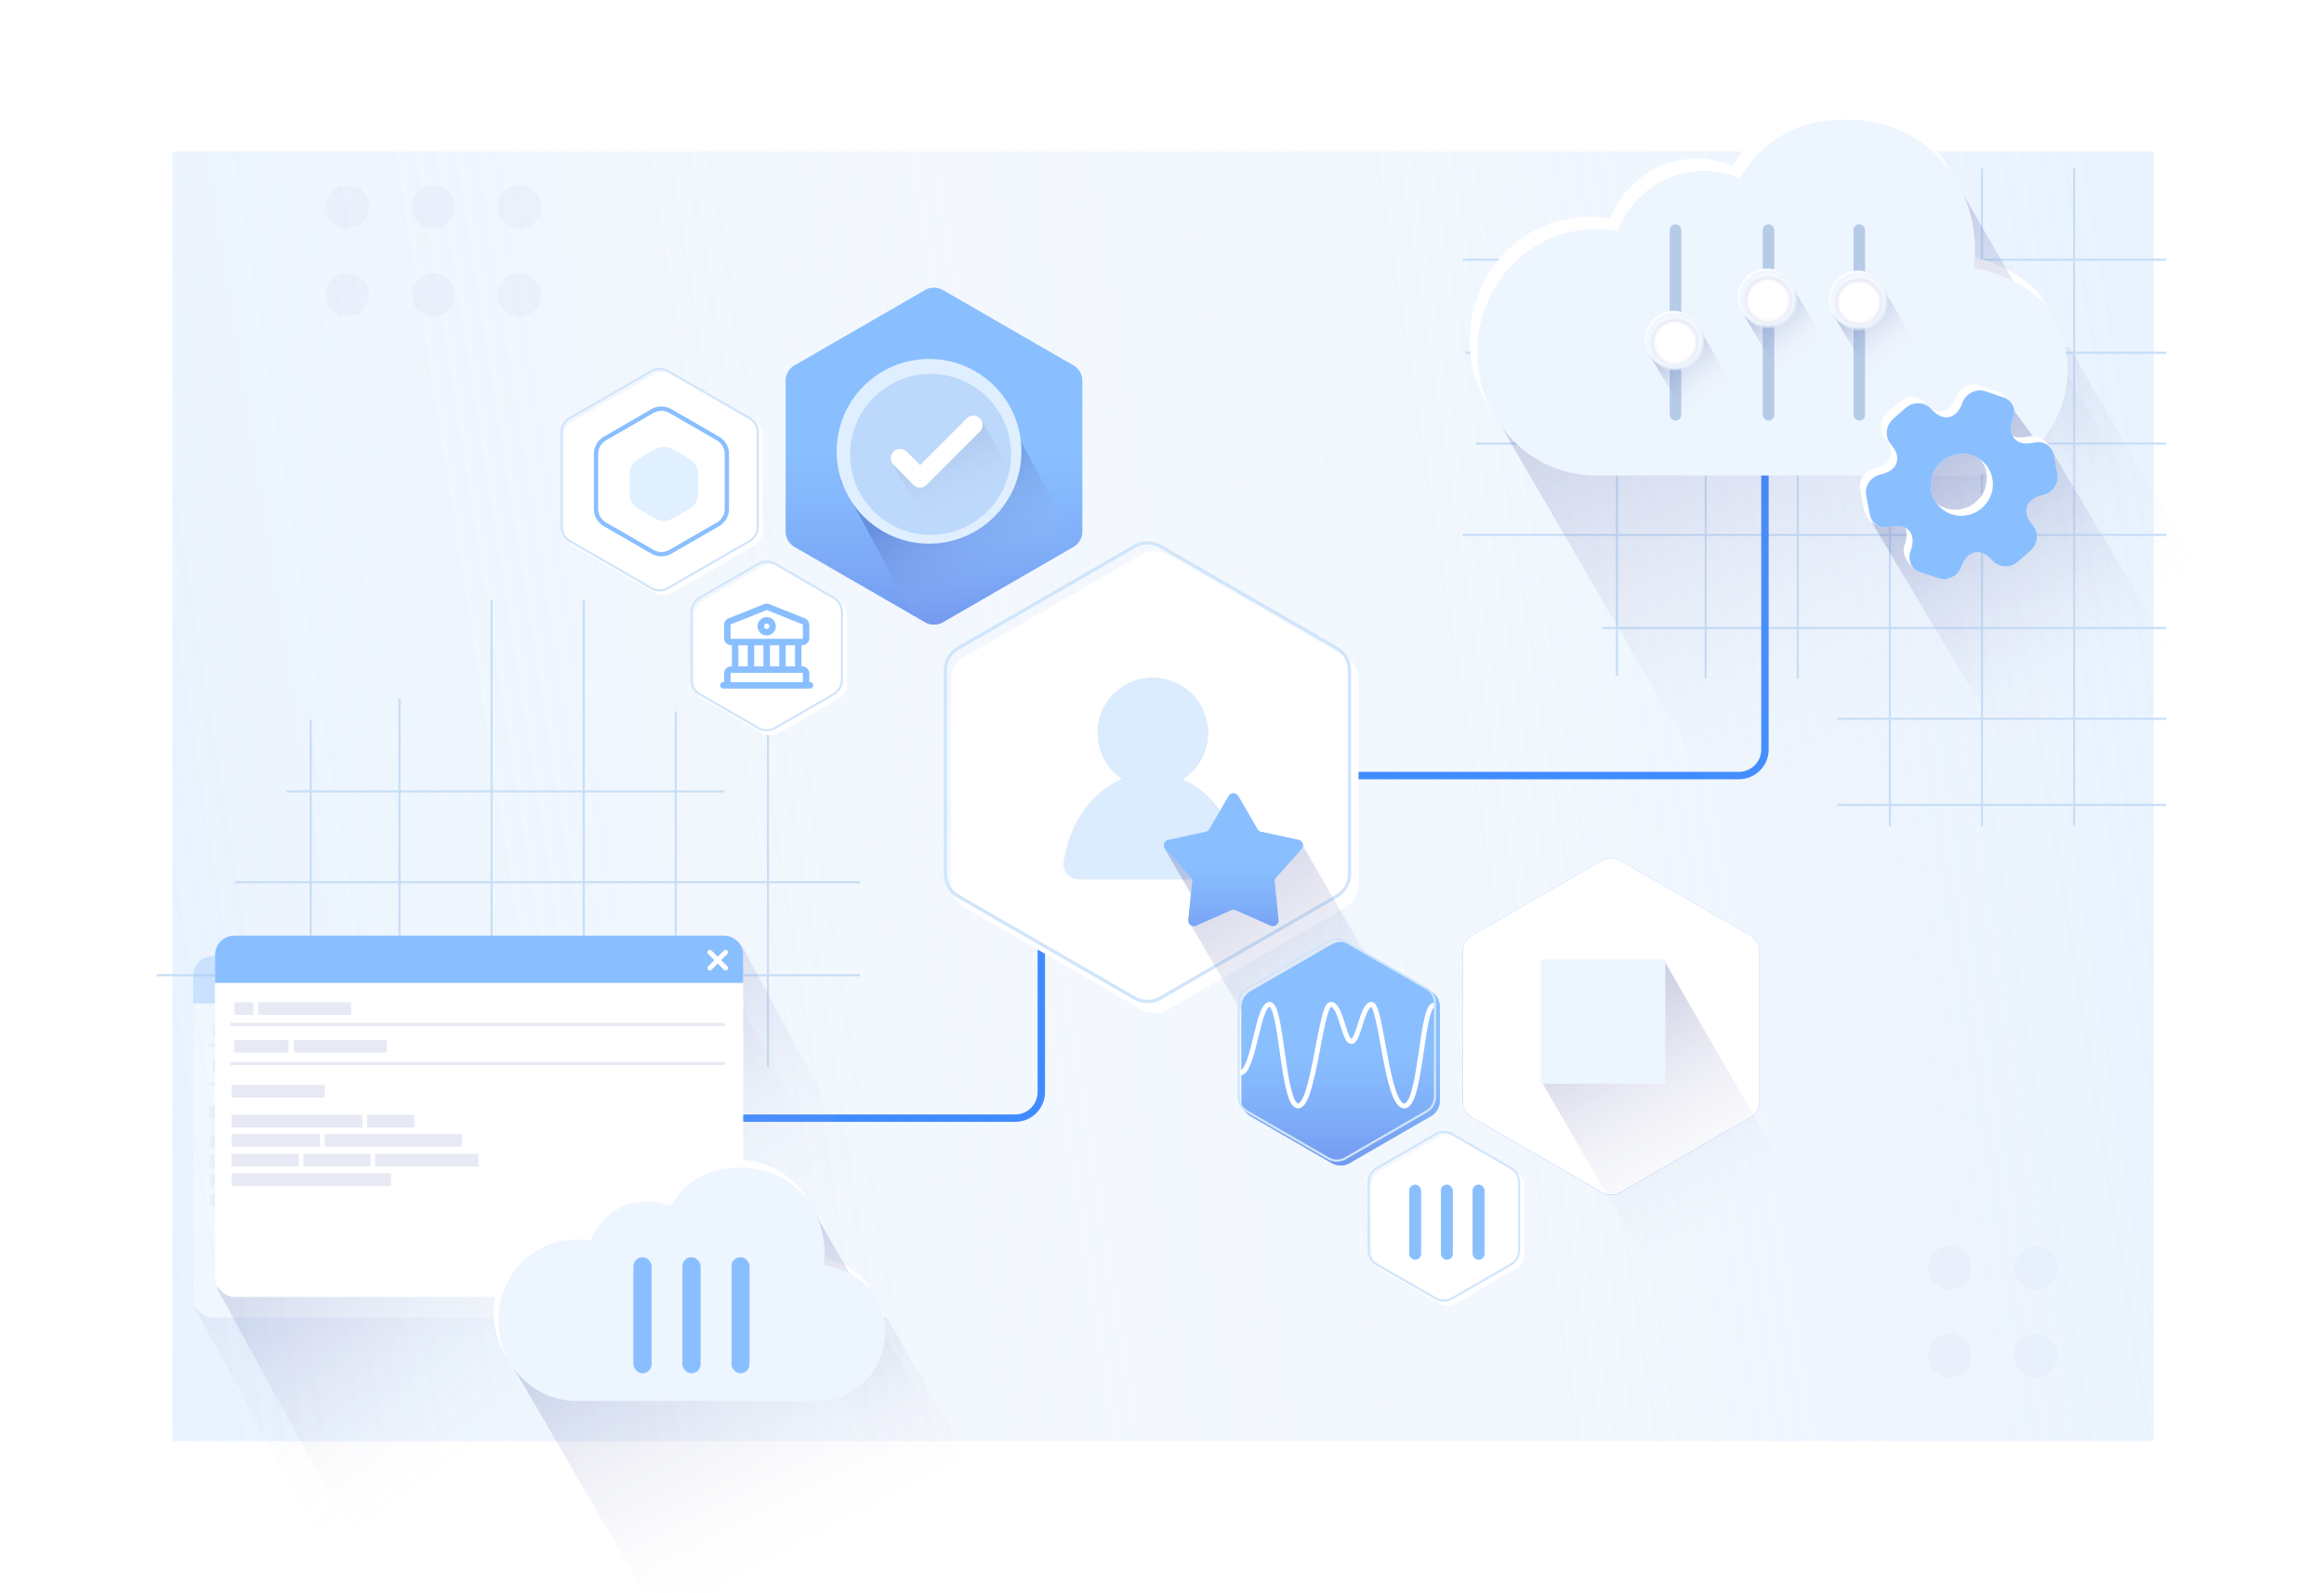 <?xml version="1.0" encoding="UTF-8"?> <svg xmlns="http://www.w3.org/2000/svg" width="941" height="645" fill="none"><g clip-path="url(#a)"><path fill="#fff" d="M.5 0h940v645H.5z"></path><g fill="#F5F5FB" filter="url(#b)"><circle cx="208.041" cy="81.448" r="8.767" transform="rotate(90 208.041 81.448)"></circle><circle cx="208.041" cy="117.108" r="8.767" transform="rotate(90 208.041 117.108)"></circle><circle cx="173.176" cy="81.448" r="8.767" transform="rotate(90 173.176 81.448)"></circle><circle cx="173.176" cy="117.108" r="8.767" transform="rotate(90 173.176 117.108)"></circle><path d="M138.321 90.215a8.767 8.767 0 1 1 0-17.533 8.767 8.767 0 1 1 0 17.533Z"></path><circle cx="138.321" cy="117.108" r="8.767" transform="rotate(90 138.321 117.108)"></circle></g><g fill="#F5F5FB" filter="url(#c)"><circle cx="822.006" cy="511.115" r="8.767" transform="rotate(90 822.006 511.115)"></circle><circle cx="822.006" cy="546.774" r="8.767" transform="rotate(90 822.006 546.774)"></circle><path d="M787.151 519.881a8.766 8.766 0 1 1 0-17.533 8.766 8.766 0 0 1 0 17.533Z"></path><circle cx="787.151" cy="546.774" r="8.767" transform="rotate(90 787.151 546.774)"></circle></g><g filter="url(#d)"><path fill="url(#e)" fill-opacity=".7" d="M69.856 61.338h802.135v522.323H69.856z"></path></g><g filter="url(#f)"><path fill="url(#g)" fill-opacity=".7" d="M871.991 583.662h802.135v522.323H871.991z" transform="rotate(-180 871.991 583.662)"></path></g><path stroke="#C7DEF6" stroke-width=".855" d="M727.925 217.283V68.106M690.63 195.043V68.448M654.704 208.729V82.989M765.219 217.283V68.106M802.513 217.283V68.106M839.808 217.283V68.106M597.654 179.647h279.448M593.404 142.866h283.698M592.262 105.186h284.84M727.926 274.718v-95.147M690.632 274.718v-94.814M654.706 273.66v-79.214M765.221 334.509V179.575M802.515 334.504V179.575M839.809 334.499V179.575M743.811 291.116h133.292M743.811 325.976h133.293M648.719 254.322h228.385M592.264 216.642h284.84M199.052 243.204v188.839M161.757 282.866v148.835M125.831 291.42v140.623M236.346 243.204v188.839M273.64 288.19v143.853M310.935 282.866v149.177M115.881 320.502h177.383M95.115 357.284H348.23M63.389 394.963h284.84"></path><path stroke="#408BFF" stroke-width="3" d="m175.703 452.844 235.363-.001c5.834 0 10.564-4.729 10.564-10.564V314.094M473.479 314.094h230.603c5.835 0 10.564-4.73 10.564-10.564V145.636"></path><g filter="url(#h)"><path fill="#fff" d="M459.052 220.695a11.105 11.105 0 0 1 11.106 0l71.375 41.208a11.107 11.107 0 0 1 5.554 9.619v82.417c0 3.968-2.117 7.635-5.554 9.619l-71.375 41.208a11.105 11.105 0 0 1-11.106 0l-71.375-41.208a11.107 11.107 0 0 1-5.554-9.619v-82.417c0-3.968 2.117-7.635 5.554-9.619l71.375-41.208Z"></path></g><path stroke="#D1E5FA" stroke-width="1.333" d="M459.385 221.272a10.44 10.44 0 0 1 10.44 0l71.375 41.209a10.44 10.44 0 0 1 5.22 9.041v82.417c0 3.73-1.99 7.176-5.22 9.041l-71.375 41.209a10.44 10.44 0 0 1-10.44 0L388.01 362.98a10.44 10.44 0 0 1-5.22-9.041v-82.417c0-3.73 1.99-7.176 5.22-9.041l71.375-41.209Z"></path><g filter="url(#i)"><path fill="#D9D9D9" d="M464.986 271.926c12.329 0 22.323 9.995 22.323 22.324 0 7.913-4.118 14.864-10.327 18.829.474.207.946.424 1.414.656 4.372 2.165 8.345 5.338 11.691 9.338 3.347 4 6.001 8.749 7.812 13.975a49.77 49.77 0 0 1 2.303 9.765c.487 3.691-2.578 6.722-6.3 6.722h-58.594c-3.723 0-6.787-3.031-6.3-6.722a49.77 49.77 0 0 1 2.303-9.765c1.811-5.226 4.465-9.975 7.811-13.975 3.347-4 7.32-7.173 11.692-9.338a32.71 32.71 0 0 1 1.873-.854c-6.04-3.995-10.025-10.847-10.025-18.631 0-12.329 9.995-22.324 22.324-22.324Z"></path><path fill="#DCECFF" d="M464.986 271.926c12.329 0 22.323 9.995 22.323 22.324 0 7.913-4.118 14.864-10.327 18.829.474.207.946.424 1.414.656 4.372 2.165 8.345 5.338 11.691 9.338 3.347 4 6.001 8.749 7.812 13.975a49.77 49.77 0 0 1 2.303 9.765c.487 3.691-2.578 6.722-6.3 6.722h-58.594c-3.723 0-6.787-3.031-6.3-6.722a49.77 49.77 0 0 1 2.303-9.765c1.811-5.226 4.465-9.975 7.811-13.975 3.347-4 7.32-7.173 11.692-9.338a32.71 32.71 0 0 1 1.873-.854c-6.04-3.995-10.025-10.847-10.025-18.631 0-12.329 9.995-22.324 22.324-22.324Z"></path></g><path fill="url(#j)" d="m491.939 340.6 6.2-15.933 11 16.592h17.704l75.435 130.657-69.82-10.608-51.12-88.297.805-11.083-10.441-18.035 20.237-3.293Z" style="mix-blend-mode:multiply"></path><path fill="#DFECFF" d="M497.484 322.392c.867-1.488 3.017-1.488 3.883 0l7.812 13.412c.318.545.85.931 1.466 1.065l15.17 3.285c1.683.364 2.347 2.409 1.2 3.693l-10.342 11.574a2.244 2.244 0 0 0-.56 1.723l1.564 15.442c.173 1.713-1.566 2.977-3.142 2.283l-14.203-6.259a2.242 2.242 0 0 0-1.812 0l-14.203 6.259c-1.576.694-3.315-.57-3.142-2.283l1.564-15.442a2.248 2.248 0 0 0-.56-1.723l-10.342-11.574c-1.147-1.284-.483-3.329 1.2-3.693l15.17-3.285a2.251 2.251 0 0 0 1.466-1.065l7.811-13.412Z"></path><path fill="#89BFFF" d="M497.484 322.392c.867-1.488 3.017-1.488 3.883 0l7.812 13.412c.318.545.85.931 1.466 1.065l15.17 3.285c1.683.364 2.347 2.409 1.2 3.693l-10.342 11.574a2.244 2.244 0 0 0-.56 1.723l1.564 15.442c.173 1.713-1.566 2.977-3.142 2.283l-14.203-6.259a2.242 2.242 0 0 0-1.812 0l-14.203 6.259c-1.576.694-3.315-.57-3.142-2.283l1.564-15.442a2.248 2.248 0 0 0-.56-1.723l-10.342-11.574c-1.147-1.284-.483-3.329 1.2-3.693l15.17-3.285a2.251 2.251 0 0 0 1.466-1.065l7.811-13.412Z"></path><path fill="url(#k)" d="M497.484 322.392c.867-1.488 3.017-1.488 3.883 0l7.812 13.412c.318.545.85.931 1.466 1.065l15.17 3.285c1.683.364 2.347 2.409 1.2 3.693l-10.342 11.574a2.244 2.244 0 0 0-.56 1.723l1.564 15.442c.173 1.713-1.566 2.977-3.142 2.283l-14.203-6.259a2.242 2.242 0 0 0-1.812 0l-14.203 6.259c-1.576.694-3.315-.57-3.142-2.283l1.564-15.442a2.248 2.248 0 0 0-.56-1.723l-10.342-11.574c-1.147-1.284-.483-3.329 1.2-3.693l15.17-3.285a2.251 2.251 0 0 0 1.466-1.065l7.811-13.412Z"></path><path fill="url(#l)" d="m661.469 134.776 51.662-25.743 37.862 14.968 40.231 12.354L838 140.76l58.811 101.864-185.958 107.363-103.217-177.673 53.833-37.538Z" style="mix-blend-mode:multiply"></path><path fill="#fff" d="M643.227 187.618h149.881c10.003 0 19.661-3.787 27.16-10.654 7.499-6.867 12.322-16.339 13.562-26.635 1.241-10.296-1.186-20.708-6.825-29.278s-19.745-16.088-30.768-17.262c4.55-36.541-24.827-69.53-68.942-57.995-10.785 3.747-19.934 11.351-25.81 21.454a36.582 36.582 0 0 0-14.53-3.026 36.581 36.581 0 0 0-14.533 3.007 37.694 37.694 0 0 0-12.298 8.58 39.313 39.313 0 0 0-8.168 12.827 46.412 46.412 0 0 0-19.832.53c-6.504 1.604-12.613 4.597-17.94 8.787-5.326 4.19-9.752 9.485-12.995 15.549a51.245 51.245 0 0 0-5.842 19.667 51.655 51.655 0 0 0 2.305 20.44c2.129 6.573 5.555 12.614 10.06 17.737 4.505 5.123 9.99 9.216 16.105 12.018a46.645 46.645 0 0 0 19.41 4.254Z"></path><path fill="url(#m)" d="m764.284 82.8 10.992-2.937 11.871-8.256 3.057-1.085 86.9 150.516-35.465 20.476-85.822-148.437 8.467-10.276Z" style="mix-blend-mode:multiply"></path><path fill="#EDF5FE" d="M646.214 192.596h149.881c10.003.001 19.661-3.787 27.16-10.654 7.499-6.867 12.322-16.339 13.563-26.635 1.24-10.296-1.187-20.708-6.826-29.278-5.639-8.57-19.745-16.087-30.767-17.262 4.549-36.54-24.828-69.53-68.943-57.995-10.785 3.747-19.934 11.352-25.81 21.454a36.58 36.58 0 0 0-14.53-3.026 36.58 36.58 0 0 0-14.533 3.008 37.715 37.715 0 0 0-12.298 8.578 39.314 39.314 0 0 0-8.168 12.828 46.414 46.414 0 0 0-19.832.53 47.364 47.364 0 0 0-17.939 8.787c-5.327 4.19-9.753 9.486-12.996 15.549a51.267 51.267 0 0 0-5.842 19.667 51.653 51.653 0 0 0 2.305 20.44c2.129 6.574 5.555 12.614 10.06 17.737 4.505 5.123 9.99 9.216 16.105 12.018a46.648 46.648 0 0 0 19.41 4.254Z"></path><g filter="url(#n)"><rect width="4.675" height="79.474" x="680.08" y="169.635" fill="#B5CBE7" rx="2.337" transform="rotate(-180 680.08 169.635)"></rect></g><path fill="url(#o)" d="m673.233 138.927 5.557-2.683 7.292-3.898.619-.626.426-.228 16.138 27.344-20.172 10.758-15.55-26.552 5.69-4.115Z" style="mix-blend-mode:multiply"></path><circle cx="677.595" cy="137.416" r="11.541" fill="#fff" transform="rotate(-90 677.595 137.416)"></circle><g filter="url(#p)"><mask id="q" fill="#fff"><path d="M677.597 127.524c5.463 0 9.892 4.429 9.892 9.892 0 5.464-4.429 9.893-9.892 9.893-5.464 0-9.893-4.429-9.893-9.893 0-5.463 4.429-9.892 9.893-9.892Zm0 18.388a8.495 8.495 0 0 0 8.495-8.496 8.495 8.495 0 1 0-16.991 0 8.496 8.496 0 0 0 8.496 8.496Z"></path></mask><path stroke="#E7E9F5" stroke-width="8.192" d="M677.597 127.524c5.463 0 9.892 4.429 9.892 9.892 0 5.464-4.429 9.893-9.892 9.893-5.464 0-9.893-4.429-9.893-9.893 0-5.463 4.429-9.892 9.893-9.892Zm0 18.388a8.495 8.495 0 0 0 8.495-8.496 8.495 8.495 0 1 0-16.991 0 8.496 8.496 0 0 0 8.496 8.496Z" mask="url(#q)"></path></g><g filter="url(#r)"><mask id="s" fill="#fff"><path d="M677.595 125.875c6.374 0 11.541 5.167 11.541 11.541 0 6.374-5.167 11.541-11.541 11.541-6.374 0-11.541-5.167-11.541-11.541 0-6.374 5.167-11.541 11.541-11.541Zm0 21.453c5.474 0 9.912-4.438 9.912-9.912 0-5.474-4.438-9.912-9.912-9.912-5.474 0-9.912 4.438-9.912 9.912 0 5.474 4.438 9.912 9.912 9.912Z"></path></mask><path stroke="#EDF5FE" stroke-width="8.192" d="M677.595 125.875c6.374 0 11.541 5.167 11.541 11.541 0 6.374-5.167 11.541-11.541 11.541-6.374 0-11.541-5.167-11.541-11.541 0-6.374 5.167-11.541 11.541-11.541Zm0 21.453c5.474 0 9.912-4.438 9.912-9.912 0-5.474-4.438-9.912-9.912-9.912-5.474 0-9.912 4.438-9.912 9.912 0 5.474 4.438 9.912 9.912 9.912Z" mask="url(#s)" shape-rendering="crispEdges"></path></g><g filter="url(#t)"><rect width="4.675" height="79.474" x="717.734" y="169.635" fill="#B5CBE7" rx="2.337" transform="rotate(-180 717.734 169.635)"></rect></g><path fill="url(#u)" d="m710.887 121.803 5.557-2.683 7.292-3.898.62-.626.425-.229 16.138 27.345-20.172 10.758-15.55-26.552 5.69-4.115Z" style="mix-blend-mode:multiply"></path><circle cx="715.248" cy="120.292" r="11.541" fill="#fff" transform="rotate(-90 715.248 120.292)"></circle><g filter="url(#v)"><mask id="w" fill="#fff"><path d="M715.249 110.4c5.463 0 9.893 4.429 9.893 9.892 0 5.464-4.43 9.893-9.893 9.893-5.464 0-9.893-4.429-9.893-9.893 0-5.463 4.429-9.892 9.893-9.892Zm0 18.388a8.496 8.496 0 1 0 0-16.993 8.496 8.496 0 0 0 0 16.993Z"></path></mask><path stroke="#E7E9F5" stroke-width="8.192" d="M715.249 110.4c5.463 0 9.893 4.429 9.893 9.892 0 5.464-4.43 9.893-9.893 9.893-5.464 0-9.893-4.429-9.893-9.893 0-5.463 4.429-9.892 9.893-9.892Zm0 18.388a8.496 8.496 0 1 0 0-16.993 8.496 8.496 0 0 0 0 16.993Z" mask="url(#w)"></path></g><g filter="url(#x)"><mask id="y" fill="#fff"><path d="M715.248 108.751c6.374 0 11.542 5.167 11.542 11.541 0 6.374-5.168 11.541-11.542 11.541s-11.541-5.167-11.541-11.541c0-6.374 5.167-11.541 11.541-11.541Zm0 21.453c5.474 0 9.912-4.438 9.912-9.912 0-5.474-4.438-9.912-9.912-9.912-5.474 0-9.911 4.438-9.911 9.912 0 5.474 4.437 9.912 9.911 9.912Z"></path></mask><path stroke="#EDF5FE" stroke-width="8.192" d="M715.248 108.751c6.374 0 11.542 5.167 11.542 11.541 0 6.374-5.168 11.541-11.542 11.541s-11.541-5.167-11.541-11.541c0-6.374 5.167-11.541 11.541-11.541Zm0 21.453c5.474 0 9.912-4.438 9.912-9.912 0-5.474-4.438-9.912-9.912-9.912-5.474 0-9.911 4.438-9.911 9.912 0 5.474 4.437 9.912 9.911 9.912Z" mask="url(#y)" shape-rendering="crispEdges"></path></g><g filter="url(#z)"><rect width="4.675" height="79.474" x="754.492" y="169.634" fill="#B5CBE7" rx="2.337" transform="rotate(-180 754.492 169.634)"></rect></g><path fill="url(#A)" d="m747.646 122.645 5.557-2.683 7.292-3.898.619-.626.426-.228 16.138 27.344-20.172 10.758-15.55-26.552 5.69-4.115Z" style="mix-blend-mode:multiply"></path><circle cx="752.006" cy="121.134" r="11.541" fill="#fff" transform="rotate(-90 752.006 121.134)"></circle><g filter="url(#B)"><mask id="C" fill="#fff"><path d="M752.009 111.242c5.463 0 9.892 4.429 9.892 9.892 0 5.464-4.429 9.893-9.892 9.893-5.464 0-9.893-4.429-9.893-9.893 0-5.463 4.429-9.892 9.893-9.892Zm0 18.388a8.495 8.495 0 0 0 8.495-8.496 8.495 8.495 0 0 0-8.495-8.495 8.495 8.495 0 1 0 0 16.991Z"></path></mask><path stroke="#E7E9F5" stroke-width="8.192" d="M752.009 111.242c5.463 0 9.892 4.429 9.892 9.892 0 5.464-4.429 9.893-9.892 9.893-5.464 0-9.893-4.429-9.893-9.893 0-5.463 4.429-9.892 9.893-9.892Zm0 18.388a8.495 8.495 0 0 0 8.495-8.496 8.495 8.495 0 0 0-8.495-8.495 8.495 8.495 0 1 0 0 16.991Z" mask="url(#C)"></path></g><g filter="url(#D)"><mask id="E" fill="#fff"><path d="M752.006 109.593c6.374 0 11.541 5.167 11.541 11.541 0 6.374-5.167 11.542-11.541 11.542-6.374 0-11.541-5.168-11.541-11.542s5.167-11.541 11.541-11.541Zm0 21.453c5.474 0 9.912-4.438 9.912-9.912 0-5.474-4.438-9.911-9.912-9.911-5.474 0-9.911 4.437-9.911 9.911 0 5.474 4.437 9.912 9.911 9.912Z"></path></mask><path stroke="#EDF5FE" stroke-width="8.192" d="M752.006 109.593c6.374 0 11.541 5.167 11.541 11.541 0 6.374-5.167 11.542-11.541 11.542-6.374 0-11.541-5.168-11.541-11.542s5.167-11.541 11.541-11.541Zm0 21.453c5.474 0 9.912-4.438 9.912-9.912 0-5.474-4.438-9.911-9.912-9.911-5.474 0-9.911 4.437-9.911 9.911 0 5.474 4.437 9.912 9.911 9.912Z" mask="url(#E)" shape-rendering="crispEdges"></path></g><g filter="url(#F)"><path fill="#89BFFF" d="M372.994 115.946a7.254 7.254 0 0 1 7.252 0l52.795 30.481a7.253 7.253 0 0 1 3.626 6.281v60.962a7.252 7.252 0 0 1-3.626 6.281l-52.795 30.481a7.25 7.25 0 0 1-7.252 0l-52.795-30.481a7.252 7.252 0 0 1-3.626-6.281v-60.962a7.253 7.253 0 0 1 3.626-6.281l52.795-30.481Z"></path><path fill="url(#G)" d="M372.994 115.946a7.254 7.254 0 0 1 7.252 0l52.795 30.481a7.253 7.253 0 0 1 3.626 6.281v60.962a7.252 7.252 0 0 1-3.626 6.281l-52.795 30.481a7.25 7.25 0 0 1-7.252 0l-52.795-30.481a7.252 7.252 0 0 1-3.626-6.281v-60.962a7.253 7.253 0 0 1 3.626-6.281l52.795-30.481Z"></path></g><g filter="url(#H)"><path fill="#fff" d="M306.812 228.011a7.25 7.25 0 0 1 7.252 0l23.654 13.656a7.254 7.254 0 0 1 3.627 6.281v27.314a7.254 7.254 0 0 1-3.627 6.281l-23.654 13.656a7.25 7.25 0 0 1-7.252 0l-23.654-13.656a7.254 7.254 0 0 1-3.627-6.281v-27.314a7.254 7.254 0 0 1 3.627-6.281l23.654-13.656Z"></path></g><path stroke="#D1E5FA" stroke-width=".87" d="M307.029 228.388a6.818 6.818 0 0 1 6.818 0l23.654 13.656a6.818 6.818 0 0 1 3.408 5.904v27.314a6.818 6.818 0 0 1-3.408 5.904l-23.654 13.656a6.818 6.818 0 0 1-6.818 0l-23.654-13.656a6.818 6.818 0 0 1-3.408-5.904v-27.314a6.818 6.818 0 0 1 3.408-5.904l23.654-13.656Z"></path><g filter="url(#I)"><path fill="#fff" d="M263.461 149.939a7.254 7.254 0 0 1 7.252 0l32.926 19.01a7.254 7.254 0 0 1 3.627 6.281v38.02a7.254 7.254 0 0 1-3.627 6.281l-32.926 19.01a7.254 7.254 0 0 1-7.252 0l-32.927-19.01a7.253 7.253 0 0 1-3.626-6.281v-38.02a7.253 7.253 0 0 1 3.626-6.281l32.927-19.01Z"></path></g><path stroke="#D1E5FA" stroke-width=".87" d="M263.678 150.316a6.82 6.82 0 0 1 6.817 0l32.927 19.01a6.818 6.818 0 0 1 3.408 5.904v38.02a6.817 6.817 0 0 1-3.408 5.904l-32.927 19.01a6.816 6.816 0 0 1-6.817 0l-32.926-19.01a6.816 6.816 0 0 1-3.408-5.904v-38.02a6.818 6.818 0 0 1 3.408-5.904l32.926-19.01Z"></path><g filter="url(#J)"><path fill="#E1F0FF" d="M263.633 180.404a7.251 7.251 0 0 1 7.253 0l6.693 3.864a7.253 7.253 0 0 1 3.626 6.281v7.729a7.253 7.253 0 0 1-3.626 6.281l-6.693 3.864a7.251 7.251 0 0 1-7.253 0l-6.693-3.864a7.253 7.253 0 0 1-3.626-6.281v-7.729a7.253 7.253 0 0 1 3.626-6.281l6.693-3.864Z"></path></g><path stroke="#89BFFF" stroke-linecap="round" stroke-width="1.741" d="M264.193 166.477a7.25 7.25 0 0 1 7.252 0l19.239 11.108a7.251 7.251 0 0 1 3.627 6.28v22.216a7.254 7.254 0 0 1-3.627 6.281l-19.239 11.107a7.25 7.25 0 0 1-7.252 0l-19.239-11.107a7.253 7.253 0 0 1-3.626-6.281v-22.216a7.25 7.25 0 0 1 3.626-6.28l19.239-11.108Z"></path><path stroke="#89BFFF" stroke-linecap="round" stroke-linejoin="round" stroke-miterlimit="10" stroke-width="2.611" d="m311.03 245.886 14.362 5.745c.559.223 1.006.893 1.006 1.484v5.298a1.6 1.6 0 0 1-1.596 1.596h-28.725a1.601 1.601 0 0 1-1.596-1.596v-5.298c0-.591.447-1.261 1.006-1.484l14.362-5.745c.319-.128.862-.128 1.181 0ZM326.398 277.562h-31.917v-4.787c0-.878.719-1.596 1.596-1.596h28.725a1.6 1.6 0 0 1 1.596 1.596v4.787ZM297.672 271.179v-11.17M304.056 271.179v-11.17M310.438 271.179v-11.17M316.821 271.179v-11.17M323.205 271.179v-11.17M292.885 277.562h35.108"></path><path stroke="#89BFFF" stroke-linecap="round" stroke-linejoin="round" stroke-miterlimit="10" stroke-width="2.611" d="M310.439 256.019a2.393 2.393 0 1 0 0-4.787 2.393 2.393 0 0 0 0 4.787Z"></path><path fill="url(#K)" d="m357.085 179.773 17.533-8.207 14.498-9.771 10.185.627 6.691 2.765 34.964 64.463-62.256 35.944-38.258-70.747 3.709-3.366 12.934-11.708Z" style="mix-blend-mode:multiply"></path><circle cx="376.181" cy="182.776" r="37.4" fill="#E0EFFF"></circle><g filter="url(#L)"><circle cx="376.179" cy="182.776" r="32.597" fill="#BCD9FB"></circle></g><path fill="url(#M)" d="m367.863 186.099 6.675 2.887 8.201-7.261 4.273-5.932 6.477-4.676 3.682-1.311 21.057 36.471-34.577 19.963-22.464-38.8 5.402.332 1.274-1.673Z" style="mix-blend-mode:multiply"></path><path fill="#fff" fill-rule="evenodd" d="M375.154 196.376a3.724 3.724 0 0 1-2.66 1.105 3.722 3.722 0 0 1-2.66-1.105l-8.031-8.13c-1.455-1.456-1.455-3.865 0-5.32 1.456-1.456 3.865-1.456 5.321 0l5.42 5.42 18.921-18.921c1.456-1.456 3.865-1.456 5.32 0 1.456 1.455 1.456 3.915-.05 5.37l-21.581 21.581Z" clip-rule="evenodd"></path><g filter="url(#N)"><path fill="#89BFFF" d="M647.195 346.912a7.252 7.252 0 0 1 7.252-.001l52.795 30.482a7.25 7.25 0 0 1 3.626 6.28v60.963a7.253 7.253 0 0 1-3.626 6.281l-52.795 30.481a7.254 7.254 0 0 1-7.252 0L594.4 450.917a7.253 7.253 0 0 1-3.626-6.281v-60.963a7.25 7.25 0 0 1 3.626-6.28l52.795-30.481Z"></path><path fill="url(#O)" d="M647.195 346.912a7.252 7.252 0 0 1 7.252-.001l52.795 30.482a7.25 7.25 0 0 1 3.626 6.28v60.963a7.253 7.253 0 0 1-3.626 6.281l-52.795 30.481a7.254 7.254 0 0 1-7.252 0L594.4 450.917a7.253 7.253 0 0 1-3.626-6.281v-60.963a7.25 7.25 0 0 1 3.626-6.28l52.795-30.481Z"></path><path fill="#fff" d="M647.195 346.912a7.252 7.252 0 0 1 7.252-.001l52.795 30.482a7.25 7.25 0 0 1 3.626 6.28v60.963a7.253 7.253 0 0 1-3.626 6.281l-52.795 30.481a7.254 7.254 0 0 1-7.252 0L594.4 450.917a7.253 7.253 0 0 1-3.626-6.281v-60.963a7.25 7.25 0 0 1 3.626-6.28l52.795-30.481Z"></path></g><g filter="url(#P)"><path fill="#fff" d="M581.013 458.976a7.25 7.25 0 0 1 7.252 0l23.655 13.656a7.253 7.253 0 0 1 3.626 6.281v27.314a7.253 7.253 0 0 1-3.626 6.281l-23.655 13.656a7.25 7.25 0 0 1-7.252 0l-23.654-13.656a7.254 7.254 0 0 1-3.627-6.281v-27.314a7.254 7.254 0 0 1 3.627-6.281l23.654-13.656Z"></path></g><path stroke="#D1E5FA" stroke-width=".87" d="M581.23 459.353a6.818 6.818 0 0 1 6.818 0l23.654 13.656a6.818 6.818 0 0 1 3.408 5.904v27.314a6.818 6.818 0 0 1-3.408 5.904l-23.654 13.656a6.818 6.818 0 0 1-6.818 0l-23.654-13.656a6.818 6.818 0 0 1-3.408-5.904v-27.314a6.818 6.818 0 0 1 3.408-5.904l23.654-13.656Z"></path><g filter="url(#Q)"><path fill="#fff" d="M537.662 380.905a7.25 7.25 0 0 1 7.252 0l32.926 19.01a7.252 7.252 0 0 1 3.627 6.281v38.019a7.253 7.253 0 0 1-3.627 6.281l-32.926 19.01a7.25 7.25 0 0 1-7.252 0l-32.927-19.01a7.254 7.254 0 0 1-3.626-6.281v-38.019a7.253 7.253 0 0 1 3.626-6.281l32.927-19.01Z"></path><path fill="#89BFFF" d="M537.662 380.905a7.25 7.25 0 0 1 7.252 0l32.926 19.01a7.252 7.252 0 0 1 3.627 6.281v38.019a7.253 7.253 0 0 1-3.627 6.281l-32.926 19.01a7.25 7.25 0 0 1-7.252 0l-32.927-19.01a7.254 7.254 0 0 1-3.626-6.281v-38.019a7.253 7.253 0 0 1 3.626-6.281l32.927-19.01Z"></path><path fill="url(#R)" d="M537.662 380.905a7.25 7.25 0 0 1 7.252 0l32.926 19.01a7.252 7.252 0 0 1 3.627 6.281v38.019a7.253 7.253 0 0 1-3.627 6.281l-32.926 19.01a7.25 7.25 0 0 1-7.252 0l-32.927-19.01a7.254 7.254 0 0 1-3.626-6.281v-38.019a7.253 7.253 0 0 1 3.626-6.281l32.927-19.01Z"></path></g><path stroke="#D1E5FA" stroke-width=".87" d="M537.879 381.282a6.816 6.816 0 0 1 6.817 0l32.927 19.01a6.816 6.816 0 0 1 3.408 5.904v38.019a6.819 6.819 0 0 1-3.408 5.905l-32.927 19.009a6.816 6.816 0 0 1-6.817 0l-32.926-19.009a6.819 6.819 0 0 1-3.408-5.905v-38.019a6.816 6.816 0 0 1 3.408-5.904l32.926-19.01Z"></path><path fill="url(#S)" d="M785.584 170.653 768.7 165.14l2.136 12.885.015 17.231-8.603 4.916-6.344 8.01 74.647 125.338 67.114-38.749L830.704 182.5l-5.637-3.271-9.977-13.473-12.296-.586-7.377.569-9.833 4.914Z" style="mix-blend-mode:multiply"></path><path fill="#fff" fill-rule="evenodd" d="M824.735 198.01c3.988-.84 6.617-4.723 5.848-8.692l.76-5.53c-1.189-4.912-6.227-7.74-9.736-7.064l-.837.171c-6.888 1.441-10.624-2.837-8.305-9.51l1.777-.667c2.486-2.485-2.061-7.144-5.437-8.217l-7.279-2.452c-3.826-1.291-8.049.825-9.412 4.671-2.29 6.647-7.922 7.803-12.491 2.572-2.626-3.006-7.296-3.304-10.384-.6l-5.175 4.531c-3.058 2.678-3.441 7.349-.79 10.384 4.569 5.231 2.674 10.666-4.24 12.078-3.989.84-6.617 4.722-5.849 8.691l1.456 7.55c.613 3.493 3.928 7.497 7.437 6.822l.92-1.948c6.889-1.441 10.625 2.837 8.306 9.509l-.281.807c-1.137 3.393 2.304 8.883 5.681 9.957l5.589.63c3.826 1.291 8.049-.825 9.383-4.645 2.319-6.673 7.951-7.829 12.52-2.598 2.626 3.006 7.296 3.304 10.384.6l5.175-4.531c3.033-2.706 3.416-7.377.765-10.412-4.57-5.232-2.674-10.666 4.215-12.107Zm-41.043-13.543c5.263-4.609 13.243-4.148 17.762 1.026 4.519 5.175 3.911 13.154-1.352 17.763-5.264 4.609-13.243 4.148-17.762-1.027-4.52-5.174-3.912-13.153 1.352-17.762Z" clip-rule="evenodd"></path><path fill="#EDF5FE" fill-rule="evenodd" d="M827.197 200.473c3.989-.84 6.617-4.722 5.849-8.692l-1.456-7.549c-.613-3.494-4.011-5.722-7.521-5.046l-.836.171c-6.889 1.441-10.626-2.837-8.306-9.51l.281-.807c1.187-3.335-.565-7.004-3.942-8.078l-7.279-2.451c-3.826-1.292-8.049.825-9.412 4.671-2.29 6.647-7.923 7.803-12.492 2.571-2.626-3.006-7.297-3.303-10.384-.6l-5.176 4.532c-3.058 2.678-3.441 7.349-.79 10.384 4.57 5.232 2.674 10.667-4.24 12.079-3.989.84-6.618 4.723-5.849 8.692l1.456 7.55c.612 3.493 4.011 5.721 7.521 5.045l.836-.171c6.889-1.441 10.625 2.837 8.306 9.51l-.281.807c-1.136 3.393.615 7.062 3.992 8.136l7.279 2.451c3.826 1.292 8.05-.825 9.383-4.645 2.32-6.673 7.952-7.829 12.521-2.598 2.626 3.007 7.297 3.304 10.384.601l5.176-4.532c3.033-2.707 3.416-7.378.765-10.413-4.57-5.232-2.674-10.667 4.215-12.108Zm-41.045-13.542c5.264-4.609 13.243-4.148 17.763 1.026 4.519 5.174 3.911 13.154-1.352 17.762-5.264 4.609-13.243 4.148-17.763-1.026-4.519-5.174-3.911-13.154 1.352-17.762Z" clip-rule="evenodd"></path><path fill="#89BFFF" fill-rule="evenodd" d="M827.197 200.473c3.989-.84 6.617-4.722 5.849-8.692l-1.456-7.549c-.613-3.494-4.011-5.722-7.521-5.046l-.836.171c-6.889 1.441-10.626-2.837-8.306-9.51l.281-.807c1.187-3.335-.565-7.004-3.942-8.078l-7.279-2.451c-3.826-1.292-8.049.825-9.412 4.671-2.29 6.647-7.923 7.803-12.492 2.571-2.626-3.006-7.297-3.303-10.384-.6l-5.176 4.532c-3.058 2.678-3.441 7.349-.79 10.384 4.57 5.232 2.674 10.667-4.24 12.079-3.989.84-6.618 4.723-5.849 8.692l1.456 7.55c.612 3.493 4.011 5.721 7.521 5.045l.836-.171c6.889-1.441 10.625 2.837 8.306 9.51l-.281.807c-1.136 3.393.615 7.062 3.992 8.136l7.279 2.451c3.826 1.292 8.05-.825 9.383-4.645 2.32-6.673 7.952-7.829 12.521-2.598 2.626 3.007 7.297 3.304 10.384.601l5.176-4.532c3.033-2.707 3.416-7.378.765-10.413-4.57-5.232-2.674-10.667 4.215-12.108Zm-41.045-13.542c5.264-4.609 13.243-4.148 17.763 1.026 4.519 5.174 3.911 13.154-1.352 17.762-5.264 4.609-13.243 4.148-17.763-1.026-4.519-5.174-3.911-13.154 1.352-17.762Z" clip-rule="evenodd"></path><g opacity=".34"><path fill="url(#T)" d="m122.679 449.091 61.386-29.803 48.989-25.286 30.958-2.769h27.581l102.124 190.689-109.845 63.419-108.197 61.992-96.52-177.116.798-3.377 14.744-34.356 27.982-43.393Z" style="mix-blend-mode:multiply"></path><rect width="213.891" height="146.346" x="78.263" y="387.249" fill="#fff" rx="7.859"></rect><path fill="#89BFFF" d="M78.263 395.108a7.859 7.859 0 0 1 7.859-7.859h198.173a7.859 7.859 0 0 1 7.859 7.859v11.278H78.263v-11.278Z"></path><path stroke="#fff" stroke-linecap="round" stroke-linejoin="round" stroke-width="1.965" d="m278.646 400.374 6.371-6.371M285.017 400.374l-6.371-6.371"></path><path stroke="#E7E9F5" stroke-width="1.31" d="M84.455 423.272h200.382M84.455 439.033h200.382"></path><path fill="#E7E9F5" d="M95.712 414.266h37.65v5.106h-37.65zM93.804 414.266h-7.657v5.106h7.657zM110.221 429.49h37.65v5.106h-37.65zM85.017 447.738h37.65v5.106h-37.65zM85.017 459.819h52.91v5.106h-52.91zM139.89 459.819h19.111v5.106H139.89zM85.017 467.608h35.758v5.106H85.017zM122.668 467.608h55.655v5.106h-55.655zM85.017 475.633h27.216v5.106H85.017zM114.026 475.633h27.216v5.106h-27.216zM85.017 483.537h64.55v5.106h-64.55zM143.035 475.633h41.894v5.106h-41.894zM108.049 429.49H86.146v5.106h21.903z"></path></g><path fill="url(#U)" d="m131.459 440.756 61.386-29.803 48.989-25.286 30.958-2.769h27.581l102.125 190.689-109.846 63.419-108.197 61.992-96.52-177.116.798-3.377 14.745-34.356 27.981-43.393Z" style="mix-blend-mode:multiply"></path><rect width="213.891" height="146.346" x="87.044" y="378.914" fill="#fff" rx="7.859"></rect><path fill="#89BFFF" d="M87.044 386.773a7.859 7.859 0 0 1 7.859-7.859h198.173a7.859 7.859 0 0 1 7.859 7.859v11.278H87.044v-11.278Z"></path><rect width="42.778" height="14.635" x="251.401" y="504.997" fill="#89BFFF" rx="5.239"></rect><path stroke="#fff" stroke-linecap="round" stroke-linejoin="round" stroke-width="1.965" d="m287.425 392.039 6.371-6.371M293.796 392.039l-6.371-6.371"></path><path stroke="#E7E9F5" stroke-width="1.31" d="M93.234 414.937h200.382M93.234 430.698h200.382"></path><path fill="#E7E9F5" d="M104.493 405.931h37.65v5.106h-37.65zM102.583 405.931h-7.657v5.106h7.657zM119.001 421.156h37.65v5.106h-37.65zM93.797 439.403h37.65v5.106h-37.65zM93.797 451.484h52.91v5.106h-52.91zM148.671 451.484h19.111v5.106h-19.111zM93.797 459.273h35.758v5.106H93.797zM131.448 459.273h55.655v5.106h-55.655zM93.797 467.297h27.216v5.106H93.797zM122.808 467.297h27.216v5.106h-27.216zM93.797 475.202h64.55v5.106h-64.55zM151.815 467.297h41.894v5.106h-41.894zM116.829 421.156H94.926v5.106h21.903z"></path><path fill="url(#V)" d="m243.302 529.472 33.845-16.865 24.805 9.806 26.356 8.094 30.644 2.885 38.53 66.735-121.827 70.336-67.621-116.399 35.268-24.592Z" style="mix-blend-mode:multiply"></path><path fill="#fff" d="M231.35 564.09h98.192c6.553.001 12.881-2.481 17.794-6.979 4.912-4.499 8.072-10.704 8.885-17.45.813-6.745-.778-13.566-4.472-19.181-3.694-5.614-12.935-10.539-20.156-11.309 2.98-23.939-16.266-45.551-45.167-37.994-7.065 2.455-13.059 7.437-16.909 14.055a23.975 23.975 0 0 0-9.519-1.982 23.963 23.963 0 0 0-9.521 1.97 24.706 24.706 0 0 0-8.057 5.62 25.768 25.768 0 0 0-5.351 8.404 30.408 30.408 0 0 0-12.993.348 31.015 31.015 0 0 0-11.752 5.756 32.365 32.365 0 0 0-8.514 10.187 33.575 33.575 0 0 0-3.827 12.884 33.836 33.836 0 0 0 1.51 13.391 32.965 32.965 0 0 0 6.591 11.62 31.557 31.557 0 0 0 10.55 7.873 30.537 30.537 0 0 0 12.716 2.787Z"></path><path fill="url(#W)" d="m310.659 495.421 7.201-1.924 7.778-5.409 2.002-.711 56.931 98.608-23.234 13.414-56.225-97.245 5.547-6.733Z" style="mix-blend-mode:multiply"></path><path fill="#EDF5FE" d="M233.307 567.352h98.192c6.553 0 12.881-2.482 17.794-6.98 4.913-4.499 8.072-10.704 8.885-17.449.813-6.746-.778-13.567-4.472-19.181-3.694-5.615-12.935-10.54-20.156-11.309 2.98-23.94-16.266-45.552-45.167-37.995-7.065 2.455-13.059 7.437-16.909 14.055a23.975 23.975 0 0 0-9.519-1.982 23.98 23.98 0 0 0-9.521 1.97 24.693 24.693 0 0 0-8.057 5.621 25.757 25.757 0 0 0-5.351 8.404 30.403 30.403 0 0 0-12.992.347 31.026 31.026 0 0 0-11.753 5.756 32.389 32.389 0 0 0-8.514 10.187 33.575 33.575 0 0 0-3.827 12.884 33.836 33.836 0 0 0 1.51 13.391 32.978 32.978 0 0 0 6.591 11.621 31.583 31.583 0 0 0 10.55 7.873 30.568 30.568 0 0 0 12.716 2.787Z"></path><g fill="#89BFFF" filter="url(#X)"><rect width="7.215" height="46.896" x="254.692" y="505.497" rx="3.607"></rect><rect width="7.215" height="46.896" x="254.692" y="505.497" rx="3.607"></rect></g><g fill="#89BFFF" filter="url(#Y)"><rect width="7.215" height="46.896" x="294.373" y="505.497" rx="3.607"></rect><rect width="7.215" height="46.896" x="294.373" y="505.497" rx="3.607"></rect></g><g fill="#89BFFF" filter="url(#Z)"><rect width="7.215" height="46.896" x="274.533" y="505.497" rx="3.607"></rect><rect width="7.215" height="46.896" x="274.533" y="505.497" rx="3.607"></rect></g><path fill="url(#aa)" d="m638.482 421.797 16.925-6.824 17.5-27.574 82.464 142.832-58.325 33.674-74.308-128.358 15.744-13.75Z" style="mix-blend-mode:multiply"></path><path fill="#fff" d="M617.278 381.928h50.31l6.619 6.62v50.309H624.56l-7.282-7.943v-48.986Z"></path><path fill="#EDF5FE" d="M623.899 388.548h50.309v50.309h-50.309z"></path><g fill="#89BFFF" filter="url(#ab)"><rect width="4.67" height="30.354" x="569.463" y="477.393" rx="2.335"></rect><rect width="4.67" height="30.354" x="569.463" y="477.393" rx="2.335"></rect></g><g fill="#89BFFF" filter="url(#ac)"><rect width="4.67" height="30.354" x="595.146" y="477.393" rx="2.335"></rect><rect width="4.67" height="30.354" x="595.146" y="477.393" rx="2.335"></rect></g><g fill="#89BFFF" filter="url(#ad)"><rect width="4.67" height="30.354" x="582.305" y="477.393" rx="2.335"></rect><rect width="4.67" height="30.354" x="582.305" y="477.393" rx="2.335"></rect></g><path stroke="#fff" stroke-width="2" d="M580.573 407.126c-5.123 0-5.153 41.637-12.17 40.752-7.017-.884-9.189-41.119-13.032-41.119s-5.179 15.029-8.187 15.033c-3.007.004-4.176-15.033-8.353-15.033s-6.85 41.119-13.199 41.119-6.516-41.119-11.528-41.119c-5.012 0-6.335 27.841-12.134 27.841"></path></g><defs><filter id="b" width="89.561" height="55.502" x="129.555" y="72.682" color-interpolation-filters="sRGB" filterUnits="userSpaceOnUse"><feFlood flood-opacity="0" result="BackgroundImageFix"></feFlood><feBlend in="SourceGraphic" in2="BackgroundImageFix" result="shape"></feBlend><feColorMatrix in="SourceAlpha" result="hardAlpha" values="0 0 0 0 0 0 0 0 0 0 0 0 0 0 0 0 0 0 127 0"></feColorMatrix><feOffset dx="2.308" dy="2.308"></feOffset><feGaussianBlur stdDeviation="1.154"></feGaussianBlur><feComposite in2="hardAlpha" k2="-1" k3="1" operator="arithmetic"></feComposite><feColorMatrix values="0 0 0 0 0.008 0 0 0 0 0 0 0 0 0 0.243 0 0 0 0.18 0"></feColorMatrix><feBlend in2="shape" result="effect1_innerShadow_1387_2375"></feBlend></filter><filter id="c" width="54.696" height="55.502" x="778.385" y="502.348" color-interpolation-filters="sRGB" filterUnits="userSpaceOnUse"><feFlood flood-opacity="0" result="BackgroundImageFix"></feFlood><feBlend in="SourceGraphic" in2="BackgroundImageFix" result="shape"></feBlend><feColorMatrix in="SourceAlpha" result="hardAlpha" values="0 0 0 0 0 0 0 0 0 0 0 0 0 0 0 0 0 0 127 0"></feColorMatrix><feOffset dx="2.308" dy="2.308"></feOffset><feGaussianBlur stdDeviation="1.154"></feGaussianBlur><feComposite in2="hardAlpha" k2="-1" k3="1" operator="arithmetic"></feComposite><feColorMatrix values="0 0 0 0 0.008 0 0 0 0 0 0 0 0 0 0.243 0 0 0 0.18 0"></feColorMatrix><feBlend in2="shape" result="effect1_innerShadow_1387_2375"></feBlend></filter><filter id="d" width="996.378" height="716.567" x="-27.266" y="-35.783" color-interpolation-filters="sRGB" filterUnits="userSpaceOnUse"><feFlood flood-opacity="0" result="BackgroundImageFix"></feFlood><feBlend in="SourceGraphic" in2="BackgroundImageFix" result="shape"></feBlend><feGaussianBlur result="effect1_foregroundBlur_1387_2375" stdDeviation="48.561"></feGaussianBlur></filter><filter id="f" width="996.378" height="716.567" x="-27.265" y="-35.783" color-interpolation-filters="sRGB" filterUnits="userSpaceOnUse"><feFlood flood-opacity="0" result="BackgroundImageFix"></feFlood><feBlend in="SourceGraphic" in2="BackgroundImageFix" result="shape"></feBlend><feGaussianBlur result="effect1_foregroundBlur_1387_2375" stdDeviation="48.561"></feGaussianBlur></filter><filter id="h" width="167.964" height="190.865" x="382.123" y="219.207" color-interpolation-filters="sRGB" filterUnits="userSpaceOnUse"><feFlood flood-opacity="0" result="BackgroundImageFix"></feFlood><feBlend in="SourceGraphic" in2="BackgroundImageFix" result="shape"></feBlend><feColorMatrix in="SourceAlpha" result="hardAlpha" values="0 0 0 0 0 0 0 0 0 0 0 0 0 0 0 0 0 0 127 0"></feColorMatrix><feOffset dx="3" dy="4"></feOffset><feGaussianBlur stdDeviation="1.909"></feGaussianBlur><feComposite in2="hardAlpha" k2="-1" k3="1" operator="arithmetic"></feComposite><feColorMatrix values="0 0 0 0 0.133 0 0 0 0 0.165 0 0 0 0 0.369 0 0 0 0.2 0"></feColorMatrix><feBlend in2="shape" result="effect1_innerShadow_1387_2375"></feBlend></filter><filter id="i" width="73.093" height="84.192" x="428.957" y="271.926" color-interpolation-filters="sRGB" filterUnits="userSpaceOnUse"><feFlood flood-opacity="0" result="BackgroundImageFix"></feFlood><feBlend in="SourceGraphic" in2="BackgroundImageFix" result="shape"></feBlend><feColorMatrix in="SourceAlpha" result="hardAlpha" values="0 0 0 0 0 0 0 0 0 0 0 0 0 0 0 0 0 0 127 0"></feColorMatrix><feOffset dx="1.797" dy="2.584"></feOffset><feGaussianBlur stdDeviation="1.292"></feGaussianBlur><feComposite in2="hardAlpha" k2="-1" k3="1" operator="arithmetic"></feComposite><feColorMatrix values="0 0 0 0 0.133 0 0 0 0 0.165 0 0 0 0 0.369 0 0 0 0.2 0"></feColorMatrix><feBlend in2="shape" result="effect1_innerShadow_1387_2375"></feBlend></filter><filter id="n" width="5.357" height="80.157" x="675.405" y="90.16" color-interpolation-filters="sRGB" filterUnits="userSpaceOnUse"><feFlood flood-opacity="0" result="BackgroundImageFix"></feFlood><feBlend in="SourceGraphic" in2="BackgroundImageFix" result="shape"></feBlend><feColorMatrix in="SourceAlpha" result="hardAlpha" values="0 0 0 0 0 0 0 0 0 0 0 0 0 0 0 0 0 0 127 0"></feColorMatrix><feOffset dx=".683" dy=".683"></feOffset><feGaussianBlur stdDeviation=".683"></feGaussianBlur><feComposite in2="hardAlpha" k2="-1" k3="1" operator="arithmetic"></feComposite><feColorMatrix values="0 0 0 0 0.133 0 0 0 0 0.166 0 0 0 0 0.367 0 0 0 0.22 0"></feColorMatrix><feBlend in2="shape" result="effect1_innerShadow_1387_2375"></feBlend></filter><filter id="p" width="20.468" height="21.151" x="667.704" y="127.523" color-interpolation-filters="sRGB" filterUnits="userSpaceOnUse"><feFlood flood-opacity="0" result="BackgroundImageFix"></feFlood><feBlend in="SourceGraphic" in2="BackgroundImageFix" result="shape"></feBlend><feColorMatrix in="SourceAlpha" result="hardAlpha" values="0 0 0 0 0 0 0 0 0 0 0 0 0 0 0 0 0 0 127 0"></feColorMatrix><feOffset dx=".683" dy="1.365"></feOffset><feGaussianBlur stdDeviation="1.024"></feGaussianBlur><feComposite in2="hardAlpha" k2="-1" k3="1" operator="arithmetic"></feComposite><feColorMatrix values="0 0 0 0 0.008 0 0 0 0 0 0 0 0 0 0.243 0 0 0 0.22 0"></feColorMatrix><feBlend in2="shape" result="effect1_innerShadow_1387_2375"></feBlend></filter><filter id="r" width="25.151" height="25.151" x="665.702" y="125.523" color-interpolation-filters="sRGB" filterUnits="userSpaceOnUse"><feFlood flood-opacity="0" result="BackgroundImageFix"></feFlood><feColorMatrix in="SourceAlpha" result="hardAlpha" values="0 0 0 0 0 0 0 0 0 0 0 0 0 0 0 0 0 0 127 0"></feColorMatrix><feOffset dx=".683" dy=".683"></feOffset><feGaussianBlur stdDeviation=".517"></feGaussianBlur><feComposite in2="hardAlpha" operator="out"></feComposite><feColorMatrix values="0 0 0 0 0.008 0 0 0 0 0 0 0 0 0 0.243 0 0 0 0.11 0"></feColorMatrix><feBlend in2="BackgroundImageFix" result="effect1_dropShadow_1387_2375"></feBlend><feBlend in="SourceGraphic" in2="effect1_dropShadow_1387_2375" result="shape"></feBlend></filter><filter id="t" width="5.357" height="80.157" x="713.06" y="90.161" color-interpolation-filters="sRGB" filterUnits="userSpaceOnUse"><feFlood flood-opacity="0" result="BackgroundImageFix"></feFlood><feBlend in="SourceGraphic" in2="BackgroundImageFix" result="shape"></feBlend><feColorMatrix in="SourceAlpha" result="hardAlpha" values="0 0 0 0 0 0 0 0 0 0 0 0 0 0 0 0 0 0 127 0"></feColorMatrix><feOffset dx=".683" dy=".683"></feOffset><feGaussianBlur stdDeviation=".683"></feGaussianBlur><feComposite in2="hardAlpha" k2="-1" k3="1" operator="arithmetic"></feComposite><feColorMatrix values="0 0 0 0 0.133 0 0 0 0 0.166 0 0 0 0 0.367 0 0 0 0.22 0"></feColorMatrix><feBlend in2="shape" result="effect1_innerShadow_1387_2375"></feBlend></filter><filter id="v" width="20.468" height="21.151" x="705.356" y="110.399" color-interpolation-filters="sRGB" filterUnits="userSpaceOnUse"><feFlood flood-opacity="0" result="BackgroundImageFix"></feFlood><feBlend in="SourceGraphic" in2="BackgroundImageFix" result="shape"></feBlend><feColorMatrix in="SourceAlpha" result="hardAlpha" values="0 0 0 0 0 0 0 0 0 0 0 0 0 0 0 0 0 0 127 0"></feColorMatrix><feOffset dx=".683" dy="1.365"></feOffset><feGaussianBlur stdDeviation="1.024"></feGaussianBlur><feComposite in2="hardAlpha" k2="-1" k3="1" operator="arithmetic"></feComposite><feColorMatrix values="0 0 0 0 0.008 0 0 0 0 0 0 0 0 0 0.243 0 0 0 0.22 0"></feColorMatrix><feBlend in2="shape" result="effect1_innerShadow_1387_2375"></feBlend></filter><filter id="x" width="25.151" height="25.151" x="703.356" y="108.399" color-interpolation-filters="sRGB" filterUnits="userSpaceOnUse"><feFlood flood-opacity="0" result="BackgroundImageFix"></feFlood><feColorMatrix in="SourceAlpha" result="hardAlpha" values="0 0 0 0 0 0 0 0 0 0 0 0 0 0 0 0 0 0 127 0"></feColorMatrix><feOffset dx=".683" dy=".683"></feOffset><feGaussianBlur stdDeviation=".517"></feGaussianBlur><feComposite in2="hardAlpha" operator="out"></feComposite><feColorMatrix values="0 0 0 0 0.008 0 0 0 0 0 0 0 0 0 0.243 0 0 0 0.11 0"></feColorMatrix><feBlend in2="BackgroundImageFix" result="effect1_dropShadow_1387_2375"></feBlend><feBlend in="SourceGraphic" in2="effect1_dropShadow_1387_2375" result="shape"></feBlend></filter><filter id="z" width="5.357" height="80.157" x="749.817" y="90.16" color-interpolation-filters="sRGB" filterUnits="userSpaceOnUse"><feFlood flood-opacity="0" result="BackgroundImageFix"></feFlood><feBlend in="SourceGraphic" in2="BackgroundImageFix" result="shape"></feBlend><feColorMatrix in="SourceAlpha" result="hardAlpha" values="0 0 0 0 0 0 0 0 0 0 0 0 0 0 0 0 0 0 127 0"></feColorMatrix><feOffset dx=".683" dy=".683"></feOffset><feGaussianBlur stdDeviation=".683"></feGaussianBlur><feComposite in2="hardAlpha" k2="-1" k3="1" operator="arithmetic"></feComposite><feColorMatrix values="0 0 0 0 0.133 0 0 0 0 0.166 0 0 0 0 0.367 0 0 0 0.22 0"></feColorMatrix><feBlend in2="shape" result="effect1_innerShadow_1387_2375"></feBlend></filter><filter id="B" width="20.468" height="21.151" x="742.116" y="111.242" color-interpolation-filters="sRGB" filterUnits="userSpaceOnUse"><feFlood flood-opacity="0" result="BackgroundImageFix"></feFlood><feBlend in="SourceGraphic" in2="BackgroundImageFix" result="shape"></feBlend><feColorMatrix in="SourceAlpha" result="hardAlpha" values="0 0 0 0 0 0 0 0 0 0 0 0 0 0 0 0 0 0 127 0"></feColorMatrix><feOffset dx=".683" dy="1.365"></feOffset><feGaussianBlur stdDeviation="1.024"></feGaussianBlur><feComposite in2="hardAlpha" k2="-1" k3="1" operator="arithmetic"></feComposite><feColorMatrix values="0 0 0 0 0.008 0 0 0 0 0 0 0 0 0 0.243 0 0 0 0.22 0"></feColorMatrix><feBlend in2="shape" result="effect1_innerShadow_1387_2375"></feBlend></filter><filter id="D" width="25.151" height="25.151" x="740.113" y="109.242" color-interpolation-filters="sRGB" filterUnits="userSpaceOnUse"><feFlood flood-opacity="0" result="BackgroundImageFix"></feFlood><feColorMatrix in="SourceAlpha" result="hardAlpha" values="0 0 0 0 0 0 0 0 0 0 0 0 0 0 0 0 0 0 127 0"></feColorMatrix><feOffset dx=".683" dy=".683"></feOffset><feGaussianBlur stdDeviation=".517"></feGaussianBlur><feComposite in2="hardAlpha" operator="out"></feComposite><feColorMatrix values="0 0 0 0 0.008 0 0 0 0 0 0 0 0 0 0.243 0 0 0 0.11 0"></feColorMatrix><feBlend in2="BackgroundImageFix" result="effect1_dropShadow_1387_2375"></feBlend><feBlend in="SourceGraphic" in2="effect1_dropShadow_1387_2375" result="shape"></feBlend></filter><filter id="F" width="121.645" height="137.98" x="316.572" y="114.975" color-interpolation-filters="sRGB" filterUnits="userSpaceOnUse"><feFlood flood-opacity="0" result="BackgroundImageFix"></feFlood><feBlend in="SourceGraphic" in2="BackgroundImageFix" result="shape"></feBlend><feColorMatrix in="SourceAlpha" result="hardAlpha" values="0 0 0 0 0 0 0 0 0 0 0 0 0 0 0 0 0 0 127 0"></feColorMatrix><feOffset dx="1.55" dy="1.55"></feOffset><feGaussianBlur stdDeviation="1.247"></feGaussianBlur><feComposite in2="hardAlpha" k2="-1" k3="1" operator="arithmetic"></feComposite><feColorMatrix values="0 0 0 0 0.133 0 0 0 0 0.165 0 0 0 0 0.369 0 0 0 0.2 0"></feColorMatrix><feBlend in2="shape" result="effect1_innerShadow_1387_2375"></feBlend></filter><filter id="H" width="63.364" height="70.682" x="279.531" y="227.039" color-interpolation-filters="sRGB" filterUnits="userSpaceOnUse"><feFlood flood-opacity="0" result="BackgroundImageFix"></feFlood><feBlend in="SourceGraphic" in2="BackgroundImageFix" result="shape"></feBlend><feColorMatrix in="SourceAlpha" result="hardAlpha" values="0 0 0 0 0 0 0 0 0 0 0 0 0 0 0 0 0 0 127 0"></feColorMatrix><feOffset dx="1.55" dy="1.55"></feOffset><feGaussianBlur stdDeviation="1.247"></feGaussianBlur><feComposite in2="hardAlpha" k2="-1" k3="1" operator="arithmetic"></feComposite><feColorMatrix values="0 0 0 0 0.133 0 0 0 0 0.165 0 0 0 0 0.369 0 0 0 0.2 0"></feColorMatrix><feBlend in2="shape" result="effect1_innerShadow_1387_2375"></feBlend></filter><filter id="I" width="81.908" height="92.095" x="226.908" y="148.968" color-interpolation-filters="sRGB" filterUnits="userSpaceOnUse"><feFlood flood-opacity="0" result="BackgroundImageFix"></feFlood><feBlend in="SourceGraphic" in2="BackgroundImageFix" result="shape"></feBlend><feColorMatrix in="SourceAlpha" result="hardAlpha" values="0 0 0 0 0 0 0 0 0 0 0 0 0 0 0 0 0 0 127 0"></feColorMatrix><feOffset dx="1.55" dy="1.55"></feOffset><feGaussianBlur stdDeviation="1.247"></feGaussianBlur><feComposite in2="hardAlpha" k2="-1" k3="1" operator="arithmetic"></feComposite><feColorMatrix values="0 0 0 0 0.133 0 0 0 0 0.165 0 0 0 0 0.369 0 0 0 0.2 0"></feColorMatrix><feBlend in2="shape" result="effect1_innerShadow_1387_2375"></feBlend></filter><filter id="J" width="29.442" height="31.512" x="253.313" y="179.432" color-interpolation-filters="sRGB" filterUnits="userSpaceOnUse"><feFlood flood-opacity="0" result="BackgroundImageFix"></feFlood><feBlend in="SourceGraphic" in2="BackgroundImageFix" result="shape"></feBlend><feColorMatrix in="SourceAlpha" result="hardAlpha" values="0 0 0 0 0 0 0 0 0 0 0 0 0 0 0 0 0 0 127 0"></feColorMatrix><feOffset dx="1.55" dy="1.55"></feOffset><feGaussianBlur stdDeviation="1.247"></feGaussianBlur><feComposite in2="hardAlpha" k2="-1" k3="1" operator="arithmetic"></feComposite><feColorMatrix values="0 0 0 0 0.133 0 0 0 0 0.165 0 0 0 0 0.369 0 0 0 0.2 0"></feColorMatrix><feBlend in2="shape" result="effect1_innerShadow_1387_2375"></feBlend></filter><filter id="L" width="65.82" height="66.444" x="343.582" y="150.179" color-interpolation-filters="sRGB" filterUnits="userSpaceOnUse"><feFlood flood-opacity="0" result="BackgroundImageFix"></feFlood><feBlend in="SourceGraphic" in2="BackgroundImageFix" result="shape"></feBlend><feColorMatrix in="SourceAlpha" result="hardAlpha" values="0 0 0 0 0 0 0 0 0 0 0 0 0 0 0 0 0 0 127 0"></feColorMatrix><feOffset dx=".624" dy="1.249"></feOffset><feGaussianBlur stdDeviation=".936"></feGaussianBlur><feComposite in2="hardAlpha" k2="-1" k3="1" operator="arithmetic"></feComposite><feColorMatrix values="0 0 0 0 0.008 0 0 0 0 0 0 0 0 0 0.243 0 0 0 0.22 0"></feColorMatrix><feBlend in2="shape" result="effect1_innerShadow_1387_2375"></feBlend></filter><filter id="N" width="121.645" height="137.98" x="590.773" y="345.94" color-interpolation-filters="sRGB" filterUnits="userSpaceOnUse"><feFlood flood-opacity="0" result="BackgroundImageFix"></feFlood><feBlend in="SourceGraphic" in2="BackgroundImageFix" result="shape"></feBlend><feColorMatrix in="SourceAlpha" result="hardAlpha" values="0 0 0 0 0 0 0 0 0 0 0 0 0 0 0 0 0 0 127 0"></feColorMatrix><feOffset dx="1.55" dy="1.55"></feOffset><feGaussianBlur stdDeviation="1.247"></feGaussianBlur><feComposite in2="hardAlpha" k2="-1" k3="1" operator="arithmetic"></feComposite><feColorMatrix values="0 0 0 0 0.133 0 0 0 0 0.165 0 0 0 0 0.369 0 0 0 0.2 0"></feColorMatrix><feBlend in2="shape" result="effect1_innerShadow_1387_2375"></feBlend></filter><filter id="P" width="63.364" height="70.682" x="553.732" y="458.004" color-interpolation-filters="sRGB" filterUnits="userSpaceOnUse"><feFlood flood-opacity="0" result="BackgroundImageFix"></feFlood><feBlend in="SourceGraphic" in2="BackgroundImageFix" result="shape"></feBlend><feColorMatrix in="SourceAlpha" result="hardAlpha" values="0 0 0 0 0 0 0 0 0 0 0 0 0 0 0 0 0 0 127 0"></feColorMatrix><feOffset dx="1.55" dy="1.55"></feOffset><feGaussianBlur stdDeviation="1.247"></feGaussianBlur><feComposite in2="hardAlpha" k2="-1" k3="1" operator="arithmetic"></feComposite><feColorMatrix values="0 0 0 0 0.133 0 0 0 0 0.165 0 0 0 0 0.369 0 0 0 0.2 0"></feColorMatrix><feBlend in2="shape" result="effect1_innerShadow_1387_2375"></feBlend></filter><filter id="Q" width="81.908" height="92.095" x="501.109" y="379.933" color-interpolation-filters="sRGB" filterUnits="userSpaceOnUse"><feFlood flood-opacity="0" result="BackgroundImageFix"></feFlood><feBlend in="SourceGraphic" in2="BackgroundImageFix" result="shape"></feBlend><feColorMatrix in="SourceAlpha" result="hardAlpha" values="0 0 0 0 0 0 0 0 0 0 0 0 0 0 0 0 0 0 127 0"></feColorMatrix><feOffset dx="1.55" dy="1.55"></feOffset><feGaussianBlur stdDeviation="1.247"></feGaussianBlur><feComposite in2="hardAlpha" k2="-1" k3="1" operator="arithmetic"></feComposite><feColorMatrix values="0 0 0 0 0.133 0 0 0 0 0.165 0 0 0 0 0.369 0 0 0 0.2 0"></feColorMatrix><feBlend in2="shape" result="effect1_innerShadow_1387_2375"></feBlend></filter><filter id="X" width="9.07" height="50.606" x="254.692" y="505.497" color-interpolation-filters="sRGB" filterUnits="userSpaceOnUse"><feFlood flood-opacity="0" result="BackgroundImageFix"></feFlood><feBlend in="SourceGraphic" in2="BackgroundImageFix" result="shape"></feBlend><feColorMatrix in="SourceAlpha" result="hardAlpha" values="0 0 0 0 0 0 0 0 0 0 0 0 0 0 0 0 0 0 127 0"></feColorMatrix><feOffset dx="1.855" dy="3.71"></feOffset><feGaussianBlur stdDeviation="1.855"></feGaussianBlur><feComposite in2="hardAlpha" k2="-1" k3="1" operator="arithmetic"></feComposite><feColorMatrix values="0 0 0 0 0.133 0 0 0 0 0.166 0 0 0 0 0.367 0 0 0 0.22 0"></feColorMatrix><feBlend in2="shape" result="effect1_innerShadow_1387_2375"></feBlend></filter><filter id="Y" width="9.07" height="50.606" x="294.373" y="505.497" color-interpolation-filters="sRGB" filterUnits="userSpaceOnUse"><feFlood flood-opacity="0" result="BackgroundImageFix"></feFlood><feBlend in="SourceGraphic" in2="BackgroundImageFix" result="shape"></feBlend><feColorMatrix in="SourceAlpha" result="hardAlpha" values="0 0 0 0 0 0 0 0 0 0 0 0 0 0 0 0 0 0 127 0"></feColorMatrix><feOffset dx="1.855" dy="3.71"></feOffset><feGaussianBlur stdDeviation="1.855"></feGaussianBlur><feComposite in2="hardAlpha" k2="-1" k3="1" operator="arithmetic"></feComposite><feColorMatrix values="0 0 0 0 0.133 0 0 0 0 0.166 0 0 0 0 0.367 0 0 0 0.22 0"></feColorMatrix><feBlend in2="shape" result="effect1_innerShadow_1387_2375"></feBlend></filter><filter id="Z" width="9.07" height="50.606" x="274.533" y="505.497" color-interpolation-filters="sRGB" filterUnits="userSpaceOnUse"><feFlood flood-opacity="0" result="BackgroundImageFix"></feFlood><feBlend in="SourceGraphic" in2="BackgroundImageFix" result="shape"></feBlend><feColorMatrix in="SourceAlpha" result="hardAlpha" values="0 0 0 0 0 0 0 0 0 0 0 0 0 0 0 0 0 0 127 0"></feColorMatrix><feOffset dx="1.855" dy="3.71"></feOffset><feGaussianBlur stdDeviation="1.855"></feGaussianBlur><feComposite in2="hardAlpha" k2="-1" k3="1" operator="arithmetic"></feComposite><feColorMatrix values="0 0 0 0 0.133 0 0 0 0 0.166 0 0 0 0 0.367 0 0 0 0.22 0"></feColorMatrix><feBlend in2="shape" result="effect1_innerShadow_1387_2375"></feBlend></filter><filter id="ab" width="5.871" height="32.755" x="569.463" y="477.393" color-interpolation-filters="sRGB" filterUnits="userSpaceOnUse"><feFlood flood-opacity="0" result="BackgroundImageFix"></feFlood><feBlend in="SourceGraphic" in2="BackgroundImageFix" result="shape"></feBlend><feColorMatrix in="SourceAlpha" result="hardAlpha" values="0 0 0 0 0 0 0 0 0 0 0 0 0 0 0 0 0 0 127 0"></feColorMatrix><feOffset dx="1.201" dy="2.401"></feOffset><feGaussianBlur stdDeviation="1.201"></feGaussianBlur><feComposite in2="hardAlpha" k2="-1" k3="1" operator="arithmetic"></feComposite><feColorMatrix values="0 0 0 0 0.133 0 0 0 0 0.166 0 0 0 0 0.367 0 0 0 0.22 0"></feColorMatrix><feBlend in2="shape" result="effect1_innerShadow_1387_2375"></feBlend></filter><filter id="ac" width="5.871" height="32.755" x="595.146" y="477.393" color-interpolation-filters="sRGB" filterUnits="userSpaceOnUse"><feFlood flood-opacity="0" result="BackgroundImageFix"></feFlood><feBlend in="SourceGraphic" in2="BackgroundImageFix" result="shape"></feBlend><feColorMatrix in="SourceAlpha" result="hardAlpha" values="0 0 0 0 0 0 0 0 0 0 0 0 0 0 0 0 0 0 127 0"></feColorMatrix><feOffset dx="1.201" dy="2.401"></feOffset><feGaussianBlur stdDeviation="1.201"></feGaussianBlur><feComposite in2="hardAlpha" k2="-1" k3="1" operator="arithmetic"></feComposite><feColorMatrix values="0 0 0 0 0.133 0 0 0 0 0.166 0 0 0 0 0.367 0 0 0 0.22 0"></feColorMatrix><feBlend in2="shape" result="effect1_innerShadow_1387_2375"></feBlend></filter><filter id="ad" width="5.871" height="32.755" x="582.305" y="477.393" color-interpolation-filters="sRGB" filterUnits="userSpaceOnUse"><feFlood flood-opacity="0" result="BackgroundImageFix"></feFlood><feBlend in="SourceGraphic" in2="BackgroundImageFix" result="shape"></feBlend><feColorMatrix in="SourceAlpha" result="hardAlpha" values="0 0 0 0 0 0 0 0 0 0 0 0 0 0 0 0 0 0 127 0"></feColorMatrix><feOffset dx="1.201" dy="2.401"></feOffset><feGaussianBlur stdDeviation="1.201"></feGaussianBlur><feComposite in2="hardAlpha" k2="-1" k3="1" operator="arithmetic"></feComposite><feColorMatrix values="0 0 0 0 0.133 0 0 0 0 0.166 0 0 0 0 0.367 0 0 0 0.22 0"></feColorMatrix><feBlend in2="shape" result="effect1_innerShadow_1387_2375"></feBlend></filter><linearGradient id="e" x1="-297.505" x2="1145.71" y1="1757.22" y2="1528.94" gradientUnits="userSpaceOnUse"><stop offset=".012" stop-color="#B0D7FF"></stop><stop offset=".972" stop-color="#F5F5FB" stop-opacity="0"></stop></linearGradient><linearGradient id="g" x1="504.63" x2="1947.85" y1="2279.54" y2="2051.26" gradientUnits="userSpaceOnUse"><stop offset=".012" stop-color="#B0D7FF"></stop><stop offset=".972" stop-color="#F5F5FB" stop-opacity="0"></stop></linearGradient><linearGradient id="j" x1="490.051" x2="571.533" y1="334.403" y2="457.115" gradientUnits="userSpaceOnUse"><stop stop-color="#0A167D" stop-opacity=".22"></stop><stop offset="1" stop-color="#fff" stop-opacity="0"></stop></linearGradient><linearGradient id="k" x1="520.454" x2="520.454" y1="322.549" y2="414.483" gradientUnits="userSpaceOnUse"><stop offset=".293" stop-color="#89BFFF" stop-opacity=".47"></stop><stop offset=".881" stop-color="#5A6EDF"></stop><stop offset="1" stop-color="#89BFFF" stop-opacity=".717"></stop></linearGradient><linearGradient id="l" x1="689.343" x2="793.218" y1="98.561" y2="299.559" gradientUnits="userSpaceOnUse"><stop stop-color="#0A167D" stop-opacity=".22"></stop><stop offset="1" stop-color="#fff" stop-opacity="0"></stop></linearGradient><linearGradient id="m" x1="763.992" x2="825.894" y1="66.179" y2="237.403" gradientUnits="userSpaceOnUse"><stop stop-color="#0A167D" stop-opacity=".22"></stop><stop offset="1" stop-color="#fff" stop-opacity="0"></stop></linearGradient><linearGradient id="o" x1="678.162" x2="694.025" y1="140.905" y2="161.135" gradientUnits="userSpaceOnUse"><stop stop-color="#0A167D" stop-opacity=".22"></stop><stop offset="1" stop-color="#fff" stop-opacity="0"></stop></linearGradient><linearGradient id="u" x1="715.816" x2="731.679" y1="123.781" y2="144.01" gradientUnits="userSpaceOnUse"><stop stop-color="#0A167D" stop-opacity=".22"></stop><stop offset="1" stop-color="#fff" stop-opacity="0"></stop></linearGradient><linearGradient id="A" x1="752.575" x2="768.438" y1="124.623" y2="144.853" gradientUnits="userSpaceOnUse"><stop stop-color="#0A167D" stop-opacity=".22"></stop><stop offset="1" stop-color="#fff" stop-opacity="0"></stop></linearGradient><linearGradient id="G" x1="422.597" x2="422.597" y1="121.484" y2="322.501" gradientUnits="userSpaceOnUse"><stop offset=".293" stop-color="#89BFFF" stop-opacity=".47"></stop><stop offset=".881" stop-color="#5A6EDF"></stop><stop offset="1" stop-color="#89BFFF" stop-opacity=".717"></stop></linearGradient><linearGradient id="K" x1="365.246" x2="411.028" y1="165.623" y2="239.799" gradientUnits="userSpaceOnUse"><stop offset=".399" stop-color="#0A167D" stop-opacity=".22"></stop><stop offset=".964" stop-color="#fff" stop-opacity="0"></stop></linearGradient><linearGradient id="M" x1="367.259" x2="393.504" y1="158.626" y2="218.672" gradientUnits="userSpaceOnUse"><stop offset=".068" stop-color="#0A167D" stop-opacity=".22"></stop><stop offset=".952" stop-color="#fff" stop-opacity="0"></stop></linearGradient><linearGradient id="O" x1="696.799" x2="696.799" y1="352.45" y2="553.466" gradientUnits="userSpaceOnUse"><stop offset=".293" stop-color="#89BFFF" stop-opacity=".47"></stop><stop offset=".881" stop-color="#5A6EDF"></stop><stop offset="1" stop-color="#89BFFF" stop-opacity=".717"></stop></linearGradient><linearGradient id="R" x1="572.052" x2="572.052" y1="383.918" y2="518.421" gradientUnits="userSpaceOnUse"><stop offset=".293" stop-color="#89BFFF" stop-opacity=".47"></stop><stop offset=".881" stop-color="#5A6EDF"></stop><stop offset="1" stop-color="#89BFFF" stop-opacity=".717"></stop></linearGradient><linearGradient id="S" x1="787.598" x2="858.41" y1="182.979" y2="288.587" gradientUnits="userSpaceOnUse"><stop stop-color="#0A167D" stop-opacity=".22"></stop><stop offset="1" stop-color="#fff" stop-opacity="0"></stop></linearGradient><linearGradient id="T" x1="169.283" x2="289.708" y1="421.739" y2="584.597" gradientUnits="userSpaceOnUse"><stop stop-color="#0A167D" stop-opacity=".22"></stop><stop offset=".768" stop-color="#fff" stop-opacity="0"></stop></linearGradient><linearGradient id="U" x1="178.063" x2="298.488" y1="413.404" y2="576.262" gradientUnits="userSpaceOnUse"><stop stop-color="#0A167D" stop-opacity=".22"></stop><stop offset=".768" stop-color="#fff" stop-opacity="0"></stop></linearGradient><linearGradient id="V" x1="261.563" x2="329.615" y1="505.747" y2="637.426" gradientUnits="userSpaceOnUse"><stop stop-color="#0A167D" stop-opacity=".22"></stop><stop offset="1" stop-color="#fff" stop-opacity="0"></stop></linearGradient><linearGradient id="W" x1="310.468" x2="351.022" y1="484.532" y2="596.706" gradientUnits="userSpaceOnUse"><stop stop-color="#0A167D" stop-opacity=".22"></stop><stop offset="1" stop-color="#fff" stop-opacity="0"></stop></linearGradient><linearGradient id="aa" x1="643.669" x2="697.839" y1="404.279" y2="503.73" gradientUnits="userSpaceOnUse"><stop stop-color="#0A167D" stop-opacity=".22"></stop><stop offset="1" stop-color="#fff" stop-opacity="0"></stop></linearGradient><clipPath id="a"><path fill="#fff" d="M.5 0h940v645H.5z"></path></clipPath></defs></svg> 